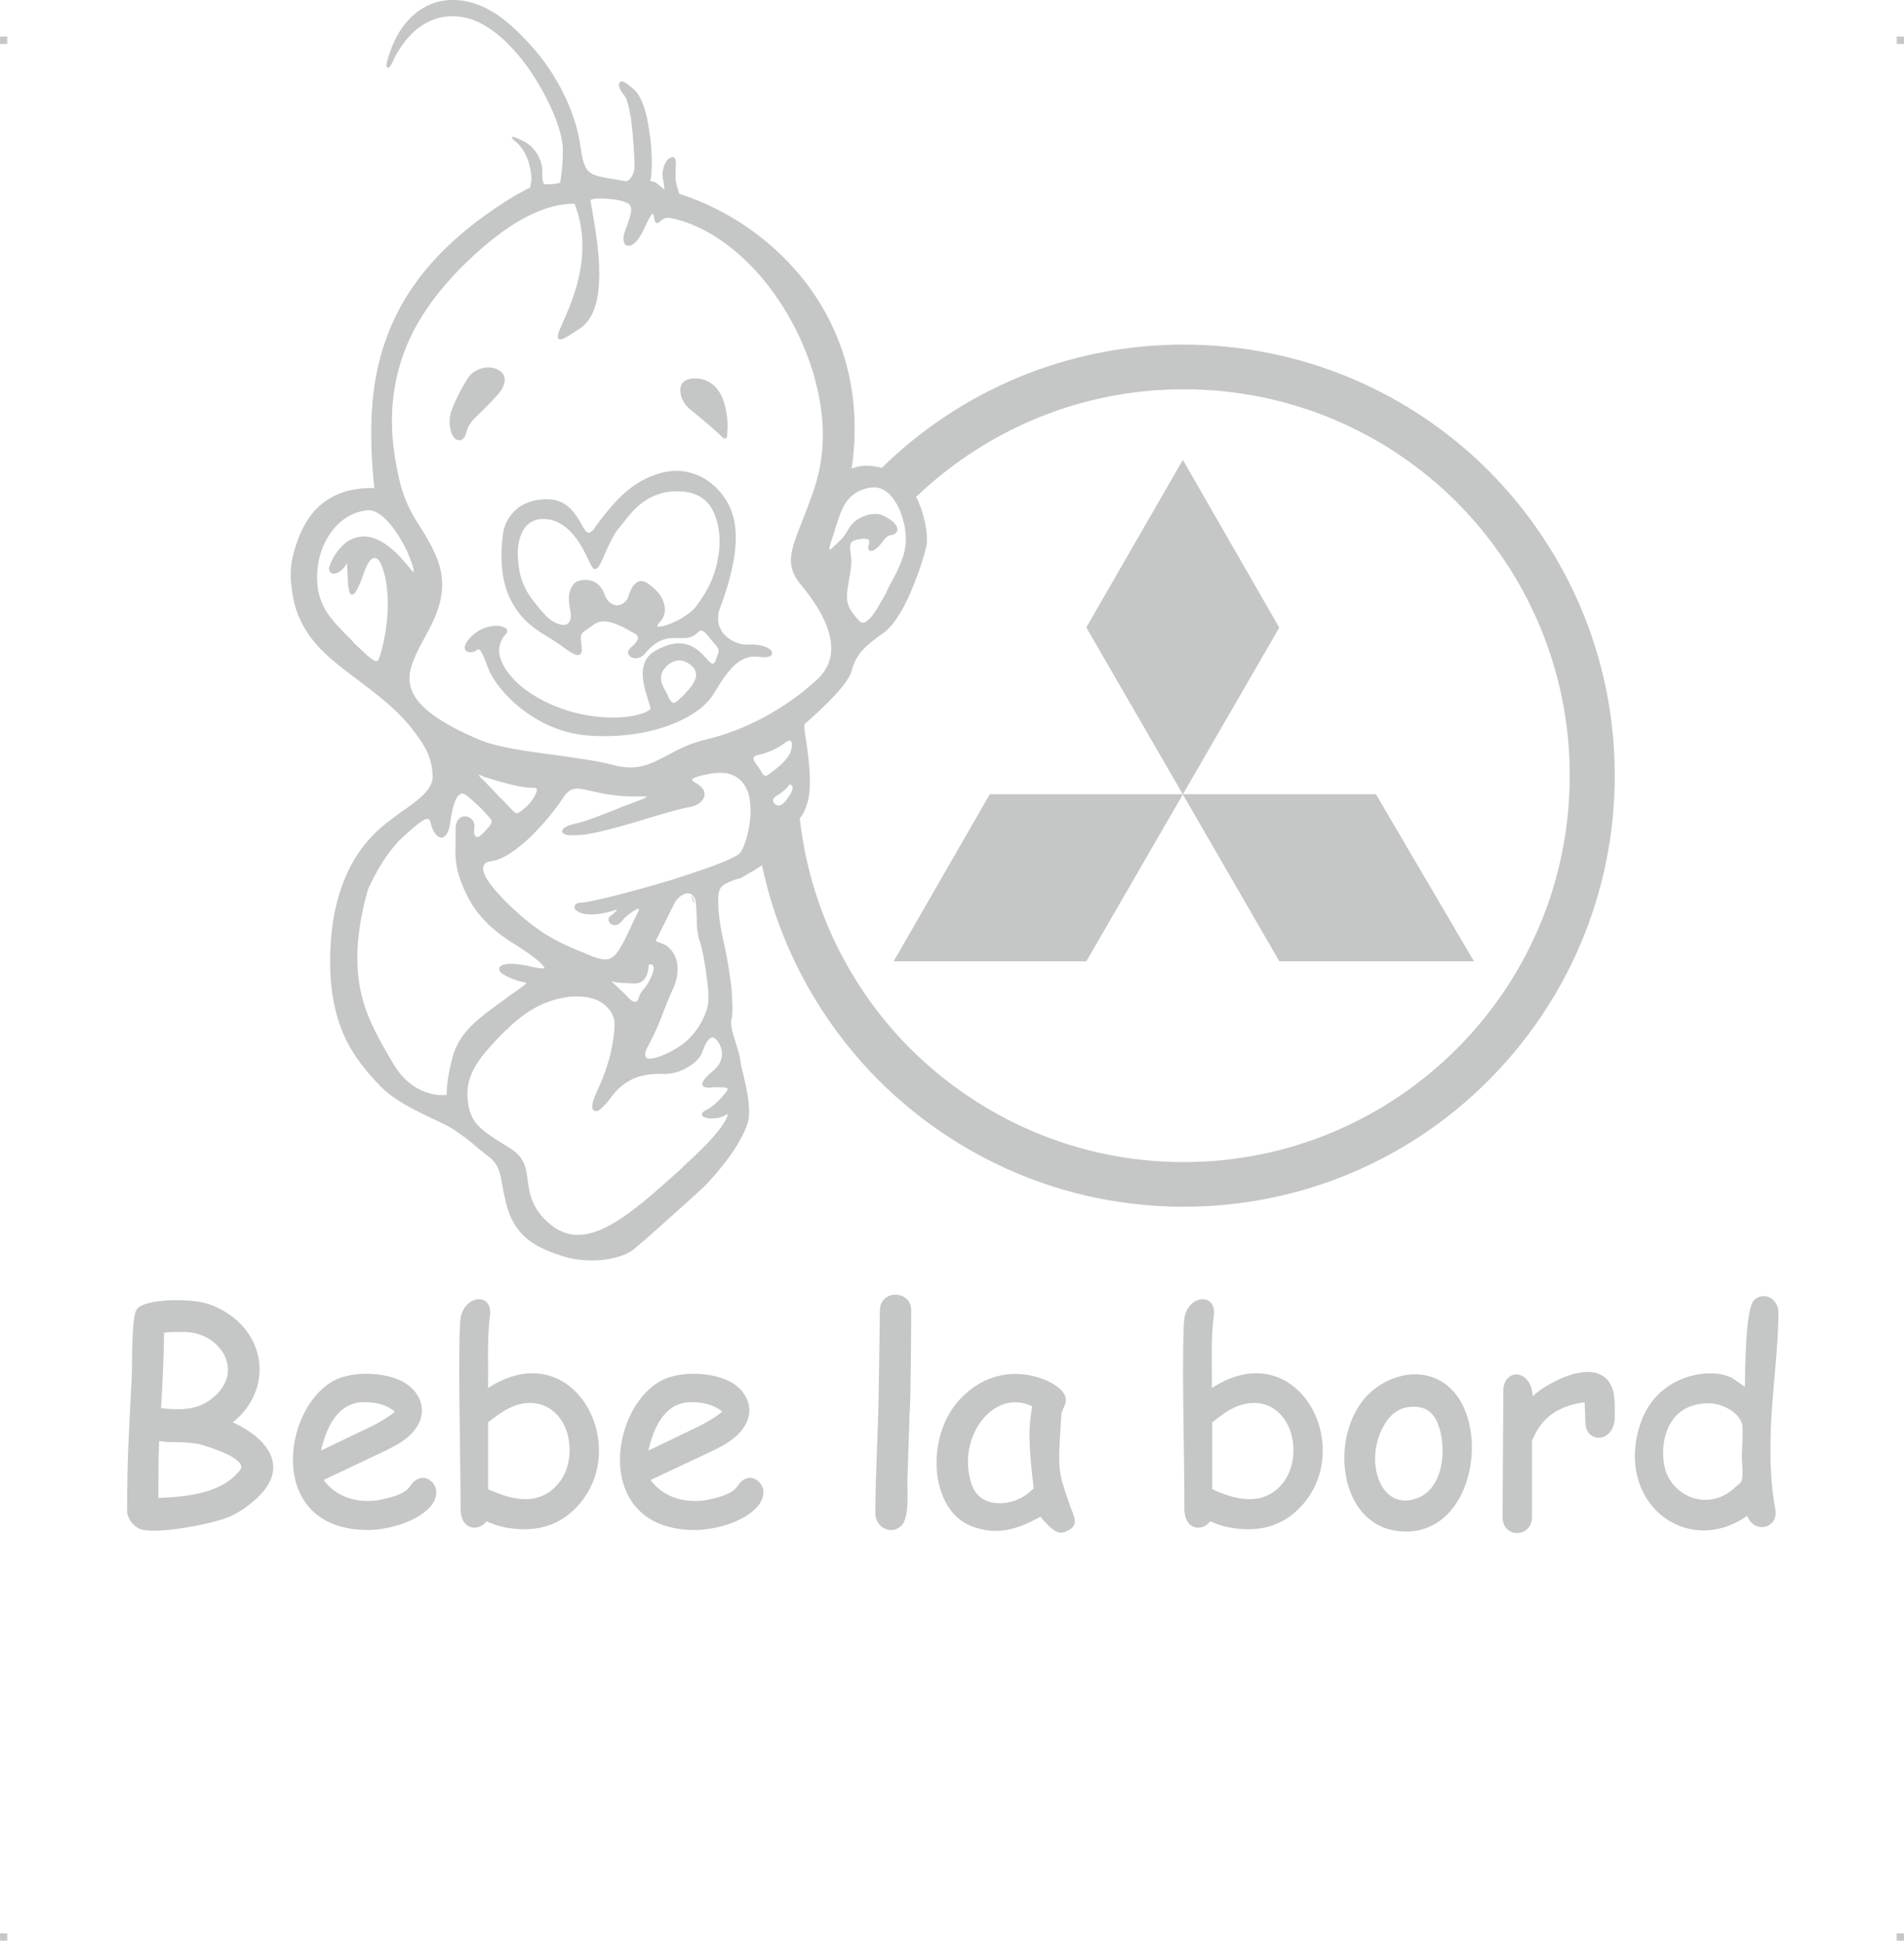 <?xml version="1.0" encoding="UTF-8"?>
<!DOCTYPE svg PUBLIC "-//W3C//DTD SVG 1.1//EN" "http://www.w3.org/Graphics/SVG/1.1/DTD/svg11.dtd">
<!-- Creator: CorelDRAW 2019 (64-Bit) -->
<svg xmlns="http://www.w3.org/2000/svg" xml:space="preserve" width="4.994in" height="5.089in" version="1.1" style="shape-rendering:geometricPrecision; text-rendering:geometricPrecision; image-rendering:optimizeQuality; fill-rule:evenodd; clip-rule:evenodd"
viewBox="0 0 2177.18 2218.68"
 xmlns:xlink="http://www.w3.org/1999/xlink"
 xmlns:xodm="http://www.corel.com/coreldraw/odm/2003">
 <defs>
  <style type="text/css">
   <![CDATA[
    .fil0 {fill:#C5C6C6}
   ]]>
  </style>
 </defs>
 <g id="Layer_x0020_1">
  <g id="_2723221250368">
   <g id="_812269024">
    <rect class="fil0" x="-0" y="41.9" width="8.27" height="8.32"/>
    <rect class="fil0" x="2168.9" y="41.9" width="8.27" height="8.32"/>
    <rect class="fil0" x="-0" y="2210.37" width="8.27" height="8.32"/>
    <rect class="fil0" x="2168.9" y="2210.37" width="8.27" height="8.32"/>
   </g>
   <g id="_812265888">
    <path class="fil0" d="M1462.95 1099.08l-220.77 -381.77 110.39 -191.54 110.39 191.98 0 -0.44 -220.77 381.77 -220.34 0 109.95 -191.1 441.55 0 112.13 191.1 -222.52 0 -0 0zm-109.51 -705.08c136.13,0 259.6,54.98 348.61,143.98 89.01,89.44 144.42,212.48 144.42,348.61 0,136.13 -55.41,259.6 -144.42,348.61 -89.01,89.44 -212.48,144.42 -348.61,144.42 -136.13,0 -259.17,-55.41 -348.61,-144.42 -65.88,-66.32 -113.44,-150.96 -133.51,-246.08 -6.11,4.36 -14.4,9.16 -24.43,14.83l0 0c0,0 -16.58,3.49 -22.69,10.91 -6.11,7.42 -1.75,41.01 3.05,61.08 4.8,19.63 8.73,48.87 9.16,53.67 1.31,16.58 1.75,30.54 0,35.78 -1.75,5.67 1.75,17.02 5.24,27.92 2.18,6.98 4.36,13.96 4.8,18.76 0.44,3.93 1.75,9.6 3.49,16.14 3.49,15.27 8.29,35.34 6.11,51.05 -1.75,10.03 -9.16,24 -18.33,37.96 -11.34,16.14 -25.31,32.72 -36.21,42.76 -10.03,9.16 -25.31,23.12 -40.14,36.21 -13.96,12.65 -27.49,24.43 -35.34,30.98 -7.85,6.98 -21.38,11.34 -35.78,13.09 -15.27,1.75 -32.29,0.44 -46.25,-3.93 -13.53,-4.36 -26.62,-9.16 -37.96,-17.45 -11.34,-8.29 -20.51,-20.07 -25.74,-37.52 -3.05,-10.91 -4.8,-19.63 -6.11,-27.05 -2.62,-15.27 -4.36,-24 -17.45,-33.6 -8.29,-6.54 -12.65,-10.03 -16.58,-13.53l0 0c-5.24,-4.36 -9.6,-7.85 -21.82,-16.14 -6.98,-4.36 -16.58,-8.73 -26.62,-13.53 -20.07,-9.6 -43.63,-20.94 -59.34,-38.4l-1.75 -1.75c-23.56,-26.18 -57.16,-63.27 -52.79,-154.02 2.18,-46.68 14.4,-79.41 28.36,-102.53 14.4,-23.12 30.98,-36.65 41.89,-44.5 3.05,-2.62 6.98,-5.24 10.47,-7.85 18.33,-12.65 36.21,-25.31 36.21,-40.58 -0.44,-9.16 -1.75,-17.45 -5.24,-25.74 -3.49,-8.29 -9.16,-17.02 -16.58,-26.62 -17.45,-23.12 -40.58,-40.58 -62.39,-57.16 -28.36,-20.94 -54.98,-41.01 -68.07,-71.55 -5.24,-11.34 -7.85,-24 -9.16,-35.78 -1.75,-13.09 -0.87,-25.31 1.31,-34.47 3.93,-15.71 10.47,-35.78 24.43,-51.92 13.96,-15.71 35.34,-27.49 68.94,-26.62 -0.87,-7.42 -3.93,-34.9 -3.49,-68.94 0.44,-61.08 15.27,-111.26 42.76,-154.02 27.49,-42.76 68.07,-78.54 119.11,-109.95 4.36,-2.62 8.29,-4.8 11.78,-6.54 3.05,-1.75 5.67,-3.05 7.85,-3.93 0.44,-2.18 0.87,-4.36 1.31,-6.54 0.44,-2.62 0.44,-5.67 0,-8.73 -2.62,-24.87 -15.71,-35.34 -15.71,-35.78l0 0c-0.87,-0.44 -17.89,-14.4 6.98,-2.18 6.54,3.05 12.65,9.16 16.58,16.14 3.49,6.54 5.67,13.96 4.8,22.25 0,2.18 0,4.36 0.44,6.11 0.44,1.75 0.87,3.05 1.75,4.8 0.87,0 1.75,0 2.62,0l0 0c3.93,0 8.29,0 15.71,-1.75 0.44,-3.49 1.31,-7.42 1.75,-13.09 0.87,-6.54 1.31,-14.83 1.31,-25.31 0,-21.38 -17.45,-62.83 -42.76,-97.3 -19.63,-26.18 -44.07,-47.99 -69.37,-53.23 -57.59,-11.78 -82.46,50.18 -83.33,52.79l0 0 0 0 -0.44 0.44c-0.87,1.75 -1.75,2.62 -2.18,3.49 -2.18,1.31 -3.05,0.87 -3.49,-1.31l0 0c-0.44,-0.44 0,-1.31 0,-2.18 0.44,-3.05 2.18,-8.73 4.8,-16.14 4.8,-13.09 11.34,-24.43 19.2,-33.16 10.03,-11.34 22.25,-18.76 35.78,-22.25 13.53,-3.05 28.36,-2.18 43.2,3.05 13.09,4.8 26.18,12.65 38.83,24 23.12,20.51 40.58,42.32 52.79,63.7 15.27,26.18 23.56,51.48 26.62,71.55 2.18,15.27 3.93,24.43 8.29,30.11 3.93,5.24 10.91,7.42 23.56,9.6 3.05,0.44 5.67,0.87 8.29,1.31 4.36,0.87 8.73,1.75 13.53,2.18 2.18,-1.31 4.36,-3.05 5.67,-5.67 1.75,-3.05 3.05,-6.98 3.05,-12.65 -0.44,-14.4 -1.75,-34.9 -3.93,-52.36 -2.18,-13.09 -4.8,-24 -7.85,-27.49 -3.49,-3.93 -5.67,-8.29 -6.11,-11.34 0,-1.31 0.44,-2.62 0.87,-3.49 0.87,-0.87 2.18,-1.31 3.93,-0.87 2.62,0.87 6.98,3.93 13.96,10.47 7.85,8.29 13.09,25.74 15.71,44.5 3.93,24 3.93,49.74 1.31,58.9 5.24,0 7.85,2.62 10.91,5.24 1.31,1.31 3.05,2.62 5.24,3.93 0,-3.05 -0.44,-6.54 -1.75,-12.65l0 -0.44c-1.31,-7.85 1.75,-16.14 5.24,-20.51 1.31,-1.31 2.62,-2.18 3.93,-2.62 1.75,-0.87 3.05,-0.87 4.36,0.44 0.87,1.31 1.75,3.93 1.31,7.42 -0.44,7.85 -0.44,13.53 0,18.76 0.87,4.8 2.18,9.16 3.93,14.83 106.9,33.6 222.08,143.98 197.21,314.14 6.98,-3.05 18.33,-5.24 34.47,-0.87 89.01,-87.26 210.74,-140.93 345.12,-140.93l0 0zm-438.93 541.46c11.34,102.53 57.59,194.59 126.53,263.53 80.28,79.85 190.67,129.59 312.4,129.59 122.17,0 232.55,-49.74 312.4,-129.59 79.85,-79.85 129.15,-190.23 129.15,-312.4 0,-121.73 -49.3,-232.12 -129.15,-312.4 -79.85,-79.85 -190.23,-129.15 -312.4,-129.15 -118.68,0 -226.45,47.12 -305.85,123.04 0,0.87 0.44,1.31 0.87,1.75 9.6,20.07 13.09,43.63 10.91,54.1 -2.18,10.47 -10.91,38.83 -22.69,63.27 -7.42,15.27 -16.58,29.23 -26.18,36.21 -11.34,7.85 -19.2,14.4 -24.87,20.51 -5.67,6.54 -9.16,13.53 -11.78,22.69 -1.75,6.98 -8.29,16.14 -16.58,25.31 -14.83,16.58 -34.03,33.16 -36.65,35.34 -1.75,1.31 -0.87,6.11 0.44,15.27 1.31,7.85 3.05,19.2 4.36,34.47 1.31,17.89 0.87,31.41 -2.62,42.32 -1.75,6.11 -4.36,11.78 -8.29,16.14l0 -0zm-485.61 -179.76c3.05,0.87 4.36,-1.31 5.67,-6.11 11.78,-39.27 10.47,-78.1 3.49,-98.17 -1.75,-5.24 -3.49,-9.6 -5.67,-11.78 -2.18,-1.75 -3.93,-2.18 -6.11,-1.31 -3.49,1.75 -6.98,6.98 -10.47,17.45 -6.54,19.2 -10.91,24.87 -13.96,24 -3.49,-1.31 -3.93,-11.78 -4.36,-21.82 -0.44,-7.42 -0.44,-14.4 -1.31,-14.83 -0.44,-0.44 0.44,0.87 0,1.75 -2.62,4.36 -6.11,7.85 -9.6,9.6l0 0c-1.75,0.87 -3.05,1.31 -4.8,1.31l0 0c-1.31,0 -3.05,-0.44 -3.93,-1.31 -0.87,-0.87 -1.31,-2.18 -1.75,-3.49 0,-2.62 3.05,-11.78 9.6,-20.51 4.36,-5.67 9.6,-10.91 16.14,-13.96 6.98,-3.05 14.83,-4.36 24,-1.75 11.78,3.49 25.31,13.09 41.01,32.72 3.05,3.93 4.8,6.11 6.11,6.54 0.44,0 0,-1.75 -0.44,-4.36 -0.87,-4.36 -3.49,-10.91 -6.54,-18.33 -10.03,-21.38 -28.8,-49.74 -46.25,-47.99 -17.45,2.18 -30.98,11.34 -40.58,24.43 -11.34,14.83 -17.02,34.9 -16.58,53.67 0.44,30.98 15.27,46.25 37.52,68.5 1.75,1.75 3.49,3.49 4.8,5.24 12.65,12.22 19.63,18.76 24,20.51l0 0zm175.83 -509.17c-21.38,10.47 -42.76,27.05 -61.96,44.5 -31.85,29.23 -57.59,60.65 -74.17,95.99 -16.14,34.9 -23.56,74.61 -19.2,119.55 0.87,5.24 1.31,10.91 2.18,16.14 0.87,5.67 1.75,10.91 3.05,16.58 6.11,32.29 16.58,48.87 27.05,65.01 5.67,9.16 11.34,18.76 16.58,30.54 17.02,39.27 0.87,69.81 -13.96,96.42 -3.93,7.42 -7.85,14.4 -10.47,21.38 -13.09,30.11 -8.73,58.03 75.05,93.37 19.63,8.29 51.92,12.65 84.64,17.02 24.43,3.49 49.3,6.54 68.5,11.78 26.62,6.98 42.32,-1.31 61.08,-11.34 12.22,-6.54 25.31,-13.53 43.63,-17.89 22.69,-5.24 44.94,-13.96 66.32,-25.31 21.38,-11.34 41.89,-25.74 60.65,-42.76 18.33,-16.58 19.63,-36.65 13.53,-56.28 -6.11,-19.63 -20.07,-39.27 -31.85,-53.23 -17.89,-21.82 -11.34,-38.4 1.31,-70.68l0 0c4.36,-10.91 9.6,-24.43 14.83,-40.14 3.05,-10.03 5.67,-19.63 6.98,-29.23 17.02,-102.97 -58.47,-243.03 -158.38,-275.31 -4.36,-1.31 -9.16,-2.62 -13.96,-3.49 -6.11,-0.87 -9.16,2.18 -11.34,3.93l0 0c-0.87,0.87 -1.75,1.75 -2.62,1.75 -2.18,0.44 -3.05,-0.44 -3.93,-3.93 -0.44,-3.49 -1.31,-6.54 -1.75,-6.54 -1.31,0 -3.93,3.93 -9.16,15.27 -4.8,10.91 -9.6,17.02 -13.53,19.63 -1.75,1.31 -3.49,1.75 -4.8,1.75 -1.75,0 -3.05,-0.44 -4.36,-1.75 -0.87,-1.31 -1.75,-3.05 -1.75,-5.67 -0.44,-3.93 1.75,-9.6 3.93,-15.27 3.05,-9.16 6.98,-18.76 3.49,-23.56 -0.44,-0.87 -1.31,-1.75 -2.18,-2.18 -5.24,-3.05 -14.83,-4.8 -23.56,-5.24 -9.16,-0.87 -17.02,-0.44 -19.2,1.31 0,0 0,0 0,0l0 0c-0.44,0.44 0.87,6.11 2.18,14.4 5.67,33.6 19.2,109.08 -13.53,131.77 -16.58,11.34 -23.56,15.27 -25.74,12.22 -1.75,-2.62 0.87,-8.73 5.24,-18.33 11.34,-25.74 35.34,-78.54 13.53,-135.69 -17.02,-0.44 -34.47,4.8 -52.36,13.53l0 0 -0 0.01zm71.99 657.96c-16.58,-3.93 -24.43,-6.11 -33.6,8.73 -6.54,10.03 -23.56,32.29 -42.76,49.3 -12.65,10.91 -25.74,20.07 -37.52,21.82 -3.05,0.44 -5.67,0.87 -7.42,2.18 -2.18,1.75 -3.05,3.93 -3.05,6.98 0.44,3.49 1.75,7.42 4.8,12.22 6.98,10.91 20.07,24.87 35.78,38.83 29.23,25.74 47.56,33.16 66.32,41.45 2.62,0.87 5.24,2.18 7.85,3.05 33.6,14.83 35.34,11.78 57.59,-36.65 1.31,-2.62 3.05,-5.67 4.36,-8.73 1.31,-2.62 1.75,-3.93 1.31,-4.8 0,0 0,0 0,0 -0.44,0 -1.75,0 -2.62,0.87 -4.8,2.18 -11.78,7.42 -16.14,12.65l0 0c-3.49,4.8 -6.98,5.67 -10.03,5.24 -1.31,-0.44 -2.62,-0.87 -3.49,-1.75 -1.31,-1.31 -1.75,-2.18 -2.18,-3.49 -0.44,-2.18 0.44,-4.36 2.18,-5.24 2.62,-1.75 6.11,-4.8 7.42,-7.42l0 0c-21.38,7.42 -35.78,6.54 -42.76,3.49 -2.62,-1.31 -4.36,-2.62 -5.24,-3.93 -0.87,-1.75 -0.87,-3.49 0.44,-5.24l0 0c1.31,-1.31 3.49,-2.18 7.42,-2.18 10.03,-0.44 58.9,-12.65 103.41,-26.18 35.34,-11.34 68.07,-22.69 75.92,-29.23 5.24,-3.93 11.34,-21.82 13.09,-40.58 0.87,-9.6 0.44,-19.2 -1.75,-27.92 -2.62,-8.29 -6.98,-15.27 -13.96,-19.63 -6.98,-4.36 -16.14,-6.11 -29.23,-3.93 -9.6,1.75 -17.02,3.49 -20.51,5.67 -1.75,0.87 -0.87,3.05 4.36,5.67 3.49,2.18 6.11,4.8 7.85,7.42 0.87,2.18 1.31,4.8 0.87,7.42 -0.87,2.18 -2.18,4.36 -3.93,6.11 -3.05,3.05 -7.85,5.24 -13.53,6.11 -6.54,0.87 -21.82,5.24 -39.7,10.47 -27.05,8.29 -60.65,18.33 -80.28,20.94 -12.22,1.31 -19.2,0.87 -22.25,-0.44 -1.75,-0.87 -2.62,-1.75 -3.05,-3.05 0,-1.31 0.44,-2.62 1.75,-3.49 1.75,-2.18 6.54,-3.93 11.78,-5.24 9.6,-1.75 25.74,-7.85 42.32,-14.4 7.85,-3.05 15.71,-6.54 23.56,-9.16 10.91,-3.93 17.02,-6.54 17.89,-7.85 -0.44,0 -4.8,0 -14.83,0 -21.82,0 -37.09,-3.49 -48.43,-6.11l0 0zm-68.06 -3.93c-15.71,0.87 -56.72,-13.09 -57.16,-13.09l0 -0.44c-2.18,-0.87 -3.49,-1.31 -3.93,-1.31 0,1.31 1.31,2.62 3.05,4.36 3.49,2.62 6.11,6.11 10.91,10.91 3.93,3.93 8.29,9.16 15.27,15.71 2.62,2.62 4.8,4.8 6.54,6.98 7.42,7.85 7.42,7.85 14.83,1.75 5.24,-3.93 11.34,-10.91 13.96,-17.02 0.87,-1.75 1.75,-3.49 1.75,-4.8 0,-1.31 -0.44,-2.18 -1.31,-2.62 -0.87,-0.44 -2.18,-0.44 -3.93,-0.44l0 -0zm288.4 -51.05c-10.03,8.29 -25.74,12.65 -26.18,12.65l0 0c-7.85,1.31 -9.6,3.05 -9.16,5.24 0,2.18 1.75,4.36 3.49,6.98 0.87,1.31 1.75,2.18 2.62,3.49 0.44,0.87 0.87,1.75 1.75,2.62 0.87,1.75 1.75,3.49 2.62,4.36 1.75,2.18 3.49,3.05 6.11,0.87 0.87,-0.44 1.75,-1.31 3.05,-2.18 6.98,-5.24 18.76,-13.96 22.69,-24 1.31,-3.93 1.75,-7.42 1.31,-10.03l0 0c0,-0.87 -0.44,-1.75 -0.87,-2.18l0 0c-0.44,-0.44 -1.31,-0.44 -1.75,-0.44 -1.75,0 -3.49,0.87 -5.67,2.62l-0 -0zm-0.44 54.1c-3.49,3.05 -7.42,5.67 -8.29,6.11l0 0c-1.75,0.87 -3.05,1.75 -3.49,3.05l0 0c-0.87,0.87 -0.87,1.75 -0.87,3.05 0,0.87 0.44,1.75 1.31,2.62 0.87,0.87 1.75,1.75 3.49,2.18 2.62,0.87 5.24,-0.44 7.85,-3.05 3.05,-3.05 5.67,-7.42 8.29,-11.78 1.75,-3.05 1.75,-5.67 0.87,-6.98 -0.44,-0.44 -0.87,-0.87 -0.87,-1.31 -0.44,0 -0.87,-0.44 -1.31,-0.44l0 0c-0.44,0 -1.31,0 -1.75,0.87 -0.87,1.75 -3.05,3.93 -5.24,5.67l0 0zm-435.87 53.23c-24,22.25 -39.27,58.47 -40.14,60.21 -27.49,99.04 -2.62,143.55 21.82,186.74l0 0c2.18,3.49 3.93,6.54 5.67,9.6 22.25,40.14 55.41,39.27 62.83,38.4 -0.44,-4.8 0,-18.33 6.54,-43.2 7.85,-28.8 29.67,-44.5 57.59,-64.57 2.18,-1.75 4.8,-3.49 8.29,-6.11l4.36 -3.05c10.47,-7.42 14.4,-10.47 14.4,-11.34 0,0 -1.31,0 -4.36,-0.87 -3.93,-0.87 -9.16,-2.18 -15.71,-5.24 -5.67,-2.62 -9.16,-4.8 -10.47,-6.98 -1.31,-2.18 -0.87,-3.93 0,-5.24 0.87,-0.87 2.62,-1.75 4.8,-2.62 6.11,-1.31 17.02,-0.87 31.41,2.62 6.98,1.75 11.78,2.18 13.96,1.75 0.44,-0.44 0.87,-0.44 0.87,-0.44 0,-0.87 -0.87,-1.75 -2.18,-3.05 -4.36,-5.24 -14.83,-13.09 -29.23,-22.25 -16.14,-10.03 -27.92,-18.76 -37.52,-29.23 -10.03,-10.47 -17.02,-21.82 -23.56,-36.65 -10.03,-23.12 -9.6,-36.21 -9.16,-51.05 0,-4.8 0,-9.16 0,-14.4 -0.44,-8.29 2.18,-13.09 5.67,-15.27 1.75,-1.31 3.93,-1.31 5.67,-1.31 1.75,0 3.49,0.87 5.24,1.75 3.49,2.18 5.67,6.54 4.8,11.78 -0.44,3.49 -0.44,6.11 0.44,7.85 0.44,0.87 0.87,1.75 1.75,1.75 0.44,0.44 1.31,0.44 2.18,0.44 1.31,-0.44 3.05,-1.75 4.8,-3.49 0.87,-0.87 2.18,-2.18 3.05,-3.05 5.24,-5.67 10.03,-10.47 6.11,-14.4 -0.87,-0.87 -1.75,-2.18 -3.05,-3.49 -4.8,-5.67 -10.47,-11.78 -23.12,-22.25 -6.11,-5.24 -10.03,-2.62 -13.09,3.49 -3.49,7.42 -5.67,18.76 -6.98,29.23 -1.31,6.54 -3.05,10.47 -5.24,12.65 -1.31,1.31 -3.05,2.18 -4.8,2.18 -1.31,-0.44 -3.05,-0.87 -4.36,-2.18 -3.05,-2.62 -5.67,-6.98 -6.98,-12.65 -1.31,-6.11 -3.05,-7.85 -6.98,-6.11 -4.8,2.18 -13.09,8.73 -25.31,20.07l0 0zm244.77 166.24c-0.44,0 -0.87,0 -0.87,0l-0.44 0c-3.49,-0.87 -4.8,-1.31 -4.8,-1.31 0,0.44 3.05,3.49 6.98,6.98 3.05,2.62 6.54,6.11 9.6,9.16 3.49,4.36 6.54,6.54 9.16,7.42 0.44,0 1.31,0 1.75,0 0.44,0 0.87,-0.44 1.31,-0.44 0.87,-0.87 1.75,-2.18 2.18,-4.36 1.31,-4.36 3.05,-6.54 5.24,-9.16 2.62,-3.05 6.11,-7.42 10.03,-17.02 2.18,-5.67 2.18,-9.16 0.87,-10.47 -0.44,-0.87 -0.87,-0.87 -1.31,-1.31 -0.87,0 -1.31,0 -2.18,0 -0.87,0 -1.31,0.44 -1.31,0.87l0 0 0 0.87c-0.44,5.24 -1.75,20.07 -16.14,20.07 -10.91,-0.44 -17.45,-0.87 -20.07,-1.31l0 0zm-125.66 53.67c-1.31,0.87 -2.18,1.75 -2.62,2.18l-3.05 3.05c-21.38,22.25 -41.01,42.76 -39.7,71.12 0.87,14.83 3.93,24.43 11.34,32.72 7.42,8.29 19.2,15.71 36.21,26.18 17.89,10.47 19.63,23.12 21.38,37.96 2.18,14.83 4.36,31.85 25.74,49.74 41.45,34.47 90.75,-10.47 151.4,-65.01l0 0 0.44 -0.87c33.16,-29.67 46.25,-47.12 49.74,-55.41 0.87,-2.18 1.31,-3.49 1.31,-4.36 0,0 0,-0.44 0,-0.44 -0.44,0 -1.31,0.44 -2.62,1.31 -4.8,3.49 -14.4,4.36 -20.51,3.49 -1.75,-0.44 -3.05,-0.87 -4.36,-1.31 -1.31,-0.87 -2.18,-2.18 -1.75,-3.93 0,-0.87 1.31,-2.18 3.49,-3.49 5.24,-2.62 9.6,-5.67 13.53,-9.6 3.93,-3.49 7.42,-7.85 10.91,-12.22 1.31,-1.75 1.75,-3.05 0.87,-3.49 -1.75,-1.75 -9.16,-1.31 -16.14,-1.31 -1.31,0 -2.62,0.44 -3.93,0.44 -8.29,0 -10.03,-2.62 -7.42,-7.42 1.75,-3.49 6.98,-8.29 13.09,-13.53 5.24,-4.8 7.85,-10.47 8.29,-16.14 0.44,-6.11 -1.75,-12.22 -6.11,-17.45 -0.87,-0.87 -1.75,-1.75 -2.62,-2.18 -1.31,-0.87 -2.62,-0.87 -3.49,-0.44 -1.75,0.87 -3.05,2.18 -4.36,3.93l0 0c-2.62,3.49 -4.36,8.29 -6.11,13.09 -2.18,6.11 -8.73,12.65 -17.02,17.02 -7.85,4.8 -17.02,7.42 -25.74,7.42 -7.85,-0.44 -18.76,0 -29.67,3.05 -10.47,3.49 -21.38,10.03 -30.54,22.25 -6.54,9.16 -12.22,14.4 -15.71,16.58 -2.18,0.87 -3.49,0.87 -4.8,0 -1.31,-0.44 -2.18,-2.18 -2.18,-4.36 0,-3.49 1.75,-10.03 6.11,-19.2 6.11,-12.65 11.34,-27.49 14.83,-41.45 3.49,-15.27 5.24,-28.8 4.36,-36.65 0,-0.44 0,-0.87 0,-1.31 -1.31,-6.98 -5.67,-14.4 -13.96,-20.07 -8.29,-5.67 -20.94,-8.73 -38.4,-6.98 -1.75,0.44 -3.05,0.44 -4.8,0.87 -34.03,5.24 -58.03,28.8 -65.45,36.21l-0 0zm191.1 -143.55c-7.85,15.71 -17.89,35.78 -17.89,35.78l0 0.44c-3.05,4.8 -3.49,6.11 -2.18,6.98 0.87,0.44 1.75,0.87 3.49,1.31 1.31,0.44 3.05,1.31 5.24,2.18l0 0 0.44 0c5.67,3.05 10.91,9.16 13.53,17.89 2.18,8.73 1.75,20.07 -3.93,32.72l0 0 -0.44 0.87 0 0c-4.8,10.03 -7.42,17.45 -10.47,24.87 -3.93,10.91 -7.85,20.94 -17.02,38.4 -3.05,5.24 -4.36,9.16 -3.93,11.78 0,1.75 0.87,2.62 2.18,3.49 1.31,0.44 3.49,0.44 6.54,0 8.29,-1.31 20.07,-6.98 29.67,-13.09 9.16,-5.67 16.58,-13.96 22.25,-22.25 6.54,-10.03 10.47,-20.51 11.34,-27.92 0.87,-6.98 0,-19.63 -2.18,-32.72 -1.75,-13.96 -4.36,-28.8 -6.98,-36.21 -3.49,-10.47 -3.93,-18.33 -3.93,-27.92 0,-4.8 -0.44,-10.03 -0.87,-16.58 -0.44,-4.36 -1.75,-7.42 -3.49,-9.16 -1.31,-1.75 -3.05,-2.62 -4.8,-2.62 -1.75,-0.44 -3.93,0 -6.11,1.31 -3.93,1.75 -7.85,5.24 -10.47,10.47l0 0 0 -0zm228.19 -476.02c-1.75,0 -3.49,0.44 -5.24,0.44 -25.74,5.24 -31.41,23.56 -37.52,42.76 -1.31,4.36 -2.62,8.73 -3.93,12.65 -2.18,6.11 -3.93,11.34 -3.93,14.4 0,0.44 0,0.87 0.44,1.31 0.44,-0.44 1.31,-0.87 2.62,-2.18 2.18,-2.18 3.93,-3.93 5.67,-5.24 4.36,-4.36 7.85,-6.98 13.53,-17.45 3.93,-6.54 10.03,-10.91 16.58,-13.53 6.98,-3.05 15.27,-3.49 20.51,-1.75 4.36,1.75 8.73,4.36 12.22,6.98 2.18,1.75 3.49,3.49 4.8,5.67 1.31,1.75 1.75,3.93 0.87,5.67 0,0.44 -0.44,1.31 -0.87,1.75 -1.75,2.18 -3.49,2.62 -5.67,3.05 -2.62,0.44 -5.67,1.31 -9.6,6.98 -3.49,5.24 -7.85,9.16 -10.91,10.47 -0.87,0.44 -2.18,0.87 -3.05,0.87 -1.31,-0.44 -2.18,-0.87 -2.62,-2.18 -0.44,-1.31 -0.44,-2.62 0.44,-4.8l0 0c0.87,-3.49 0.44,-5.67 -0.87,-6.54 -2.62,-0.87 -6.54,-0.87 -13.09,0.44 -8.73,2.18 -7.85,6.98 -6.98,14.4 0.44,2.62 0.44,5.24 0.87,7.85 0.44,7.42 -1.31,15.71 -2.62,24 -0.87,5.67 -2.18,10.91 -2.18,16.14 -0.44,6.11 0.44,10.91 2.62,15.27 2.18,4.8 6.11,9.6 11.34,15.27 3.05,3.49 6.98,2.18 10.47,-1.31 6.98,-6.11 13.53,-19.2 20.07,-30.54 0.87,-2.18 1.75,-3.93 2.62,-5.67l1.31 -2.62c10.03,-18.76 18.76,-34.47 18.76,-53.23 0,-3.93 -0.44,-9.16 -1.31,-14.83 -2.18,-10.03 -5.67,-20.94 -11.78,-29.67 -5.67,-8.73 -13.53,-14.83 -23.56,-14.83zm-483.87 -85.08c0,0 6.54,-19.2 19.63,-39.7 6.11,-9.16 17.02,-13.09 26.18,-12.22 3.49,0.44 6.54,1.31 9.16,3.05 2.62,1.31 4.8,3.49 6.11,6.54 1.75,4.8 0.87,11.34 -5.67,19.63 -9.16,10.47 -16.14,17.45 -21.82,22.69 -8.29,7.85 -13.09,12.65 -15.71,22.25 -1.31,5.24 -3.49,7.85 -6.11,8.73 -1.31,0.44 -3.05,0.44 -4.8,-0.44 -1.31,-0.44 -2.62,-1.75 -3.93,-3.49 -3.49,-5.24 -5.67,-14.83 -3.05,-26.62l0 -0.44 0 -0zm264.84 -15.71c0,0 -11.78,-26.18 18.76,-23.56 11.34,1.31 19.2,7.85 24.43,16.58 7.42,13.09 8.73,30.11 8.73,39.7 0,1.31 0,2.62 -0.44,3.49 0,6.54 0,9.16 -3.49,8.73l0 0c-1.31,-0.44 -3.49,-2.62 -6.98,-6.11 -2.62,-2.18 -5.24,-4.8 -8.73,-7.85 -6.54,-5.67 -11.78,-10.03 -16.14,-13.53 -7.85,-6.11 -12.65,-10.03 -16.14,-17.45l0 0zm-204.19 149.22c0.44,-0.44 6.54,-34.47 49.3,-34.9 23.12,0 32.29,16.14 39.27,27.92l0 0c2.18,4.36 4.36,7.85 6.54,9.6 2.18,1.75 4.8,0.87 9.16,-4.8l0.87 -1.75c19.2,-25.31 39.27,-51.48 75.05,-61.08 17.89,-4.8 35.34,-1.75 49.3,6.54 15.27,9.16 27.05,24 32.29,41.01 4.36,13.53 4.36,30.11 2.18,46.25 -3.49,23.56 -10.91,46.25 -16.58,60.65 -1.75,3.93 -2.18,8.29 -2.18,12.65 0,5.67 2.18,11.34 5.67,16.14 3.49,4.36 8.73,8.29 14.4,10.47 4.8,2.18 10.03,3.05 15.71,2.62 11.34,-0.44 19.2,2.18 23.12,5.24 1.75,1.31 2.62,2.62 2.62,3.93 0.44,1.31 0,3.05 -1.75,3.93 -2.18,1.31 -6.54,1.75 -13.53,0.87 -10.91,-1.31 -19.2,2.18 -27.49,9.6 -7.85,7.42 -15.27,18.33 -23.56,32.29 -8.73,14.83 -27.92,28.36 -54.1,37.52 -23.56,8.29 -52.79,12.65 -85.08,10.91 -27.49,-1.31 -50.61,-10.47 -69.37,-22.69 -27.92,-17.89 -44.94,-41.89 -49.3,-54.1 -3.93,-10.47 -6.54,-16.58 -8.73,-20.07 -1.75,-2.18 -3.05,-2.62 -4.36,-1.31 -2.62,2.18 -6.54,3.05 -9.16,2.62 -1.31,-0.44 -2.62,-0.87 -3.49,-1.75 -0.87,-0.87 -1.31,-2.18 -1.31,-3.93 0,-2.62 2.18,-7.42 8.29,-13.09 10.03,-9.6 22.69,-12.22 30.98,-11.34 2.18,0.44 4.36,0.87 5.67,1.75 1.75,0.44 3.05,1.75 3.49,3.05 0.44,1.75 0,3.49 -1.75,4.8 -4.8,5.24 -6.98,11.34 -7.42,17.89 0,5.67 1.75,11.78 5.24,18.33 3.49,6.11 8.73,12.65 14.83,18.76 23.12,21.38 62.83,39.27 106.02,40.14 15.27,0.44 26.18,-1.31 33.6,-3.49 7.42,-1.75 11.34,-4.36 13.09,-5.67 0.87,-0.44 -0.44,-5.24 -2.62,-11.78 -5.24,-16.58 -13.53,-42.76 8.73,-55.41 32.72,-18.76 48.43,-1.75 58.03,8.73 2.62,3.05 4.8,5.24 6.54,6.11 1.75,0.44 3.49,-0.87 5.24,-6.54 3.49,-9.16 3.05,-9.6 -1.75,-15.71 -0.87,-0.87 -2.18,-2.62 -3.49,-3.93 -3.93,-5.24 -7.42,-9.16 -10.03,-10.91 -2.18,-1.31 -4.36,-0.87 -6.54,1.75 -6.54,6.54 -13.09,6.11 -21.38,6.11 -10.91,-0.44 -23.56,-0.87 -39.27,18.33 -3.49,3.93 -8.73,5.24 -12.65,4.36l0 0c-1.31,-0.44 -2.62,-0.87 -3.93,-1.75l0 0c-0.87,-0.87 -1.75,-2.18 -2.18,-3.49 -0.44,-2.18 0.87,-4.8 3.93,-7.42 4.36,-3.49 6.98,-6.98 7.42,-9.6 0.44,-2.62 -1.75,-5.24 -6.98,-7.42 -1.75,-0.87 -3.93,-2.18 -6.11,-3.49 -11.34,-5.67 -25.74,-13.09 -37.09,-5.24 -2.18,1.75 -4.36,3.05 -6.11,4.36 -8.29,5.67 -10.03,6.54 -8.73,15.71l0 1.31c0.87,5.24 1.31,10.03 -0.44,12.22l0 0c-2.18,3.05 -7.42,1.75 -19.2,-6.98 -5.24,-3.93 -10.47,-7.42 -16.14,-10.91 -16.58,-10.03 -33.6,-20.51 -45.38,-44.94 -16.58,-33.16 -7.42,-78.54 -7.42,-78.97l0 0 0 0zm47.56 -12.22c-34.03,-1.75 -31.41,41.01 -31.41,41.01l0 0.44c0.87,32.29 12.65,46.25 25.74,61.96 0.87,1.31 2.18,2.62 3.93,4.36 5.67,6.98 12.65,11.34 18.76,12.65 2.62,0.87 4.8,0.87 6.98,0 1.75,-0.44 3.05,-1.75 3.93,-3.49 1.31,-2.62 1.75,-6.11 0.87,-11.34 -2.18,-10.03 -2.18,-17.02 -0.87,-22.25 2.18,-8.29 6.98,-11.78 10.03,-12.65 3.05,-0.87 10.91,-2.62 18.33,1.31 4.36,2.18 8.73,6.54 11.34,13.96 1.75,4.8 4.36,8.29 6.98,10.03 2.62,1.75 4.8,2.62 7.42,2.62 2.62,0 5.24,-0.87 6.98,-2.18 2.62,-1.75 4.36,-3.93 5.67,-6.98 2.18,-6.98 4.8,-12.65 8.29,-15.71 3.93,-3.49 8.29,-3.93 13.96,-0.44 1.75,1.31 3.93,3.05 6.11,4.8 4.8,3.93 9.6,9.6 11.78,15.71 2.62,6.54 3.05,13.96 -1.31,20.94 -0.87,1.31 -1.75,2.62 -3.05,3.49 -1.75,2.18 -2.62,3.93 -2.18,4.36l0 0c0,0.44 0.44,0.44 0.87,0.44 1.75,0 3.93,-0.44 6.54,-0.87 11.34,-3.05 29.23,-12.22 37.09,-22.69 6.98,-9.16 12.65,-18.76 17.02,-28.36 3.93,-9.6 6.98,-19.63 8.29,-30.11 0.44,-1.75 0.44,-3.93 0.87,-6.54 0.87,-10.91 0.44,-26.18 -5.24,-39.27 -4.8,-13.09 -14.83,-23.56 -32.72,-26.18l0 0c-1.31,-0.44 -2.18,-0.44 -3.49,-0.44 -37.96,-3.05 -56.28,20.07 -68.07,35.34 -2.18,2.62 -3.93,4.8 -5.67,6.98 -5.24,6.11 -10.47,17.45 -14.83,27.05 -3.49,8.73 -6.98,16.14 -9.6,18.33 -2.18,1.31 -3.93,1.31 -5.24,-0.87 -1.31,-1.31 -2.62,-4.36 -4.36,-7.85 -6.98,-15.27 -21.82,-45.81 -49.74,-47.56l0 -0zm137.87 197.21c1.31,2.18 2.18,4.36 2.62,5.67 2.62,5.24 4.36,7.42 6.54,7.42 2.18,-0.44 5.67,-3.49 11.78,-9.6 6.11,-6.54 10.47,-11.78 12.22,-16.58 2.18,-4.36 1.75,-8.29 -0.44,-12.65 -0.87,-1.31 -2.18,-2.62 -3.49,-3.93 -3.05,-2.62 -6.54,-4.8 -10.91,-5.67 -3.93,-0.44 -8.73,0 -13.09,3.05 -2.18,0.87 -3.93,2.62 -5.67,4.8 -9.6,10.03 -3.49,20.94 0.44,27.49l0 0zm32.72 244.33c-1.31,-3.93 -2.62,-7.42 -3.93,-11.34l0.44 0.44c1.75,1.75 3.05,4.8 3.05,9.16l0.44 1.75 0 0z"/>
    <path class="fil0" d="M259.17 1735.22c-17.45,6.98 -84.21,20.51 -100.35,12.22 -6.98,-3.49 -13.53,-11.78 -13.53,-20.07 0,-58.9 2.18,-92.06 5.24,-151.4 0.87,-15.71 -0.44,-67.19 5.24,-78.1l0 0c6.54,-13.53 62.83,-13.96 82.9,-6.98 65.88,23.56 76.79,95.99 27.49,135.26 41.45,18.76 66.76,53.23 24.43,89.44l0 0c-9.6,8.29 -19.63,15.27 -31.41,19.63l0 0 0 0zm-48.87 -212.48c-8.73,0 -15.27,0 -22.69,0.87 -0.44,28.8 -1.75,57.59 -3.49,86.39 23.56,2.18 42.76,2.62 60.65,-13.09l0 0c35.34,-30.54 6.11,-74.17 -34.47,-74.17l0 0zm17.45 128.28c-24.87,-3.93 -26.18,-0.87 -45.81,-3.49 -0.87,22.25 -0.87,43.2 -0.87,65.01 32.29,-1.31 72.43,-4.8 93.37,-31.85 10.03,-12.65 -36.65,-27.05 -46.68,-29.67l-0 0zm192.85 98.17c-116.5,0 -98.61,-139.18 -38.4,-171.03 22.25,-11.34 58.47,-9.16 78.1,1.31l0 0c27.49,14.83 34.9,50.61 -10.03,74.17 -5.67,3.05 -12.65,6.54 -21.38,10.47l0 0 -58.9 27.92c14.4,19.63 38.4,26.62 61.96,23.12 11.78,-2.18 30.54,-6.11 37.09,-16.14l0 0c6.11,-9.6 16.14,-13.09 24.87,-4.8l0 0c8.29,8.29 5.24,20.94 -2.62,29.23 -16.14,17.02 -48.43,25.74 -70.68,25.74zm-4.36 -146.16c-30.11,0 -43.2,29.23 -49.3,55.41l45.38 -21.82 0 0c15.27,-6.98 27.92,-13.53 39.27,-22.69 -10.03,-8.29 -21.82,-10.91 -35.34,-10.91l0 0zm183.69 145.29c-15.27,0 -30.11,-2.62 -43.63,-9.16 -9.6,12.65 -30.11,10.03 -29.67,-15.27 0.44,-35.34 -3.93,-200.27 0.44,-219.03 5.67,-24.87 36.65,-27.05 33.16,-0.44l0 0c-3.49,27.05 -1.75,54.98 -2.18,82.46 97.3,-63.27 165.8,66.76 102.1,135.26l0 0c-16.14,17.45 -36.21,26.18 -60.21,26.18l0 0zm6.11 -144.42c-9.16,0 -17.45,2.62 -25.74,6.98l0 0c-7.42,3.93 -14.4,9.16 -22.25,15.27l0 76.35c25.74,11.78 56.28,20.07 78.54,-4.36 14.83,-15.71 17.89,-40.14 11.78,-60.65 -6.11,-19.2 -21.38,-33.6 -42.32,-33.6zm188.49 145.29c-116.5,0 -98.61,-139.18 -37.96,-171.03 22.25,-11.34 58.03,-9.16 78.1,1.31l0 0c27.49,14.83 34.9,50.18 -10.03,74.17 -5.67,3.05 -12.65,6.54 -21.38,10.47l0 0 -59.34 27.92c14.4,19.63 38.4,26.62 62.39,23.12 11.78,-2.18 30.54,-6.11 37.09,-16.14l0 0c5.67,-9.6 16.14,-13.09 24.43,-4.8l0 0c8.73,8.29 5.24,20.94 -2.62,29.23 -15.71,17.02 -47.99,25.74 -70.68,25.74zm-4.36 -146.16c-30.11,0 -42.76,29.23 -48.87,55.41l45.38 -21.82c14.83,-6.98 27.92,-13.53 39.27,-22.69 -10.03,-8.29 -22.25,-10.91 -35.78,-10.91l0 0zm250.01 10.91l-2.62 79.41 0 0c0,10.47 2.18,41.89 -6.54,50.61 -11.34,11.78 -30.11,2.62 -30.11,-13.96 0,-42.76 3.49,-98.17 3.93,-143.11l1.31 -89.01c0,-23.56 35.78,-23.56 35.78,0 0,14.83 -0.44,107.77 -1.75,116.06l-0 -0zm172.34 138.31c-7.42,0 -18.33,-12.65 -22.69,-18.33 -26.18,14.4 -49.3,22.25 -78.97,10.91 -48.43,-18.76 -53.23,-103.84 -12.22,-146.16l0 0c25.74,-27.05 61.52,-35.34 96.86,-20.94l0 0c11.78,5.24 27.49,14.83 22.25,28.36l0 0c-4.36,10.03 -3.93,6.54 -4.8,23.12 -3.49,52.36 -3.05,53.23 11.34,94.24 3.93,10.47 10.47,21.38 -5.67,27.49 -1.75,0.87 -3.93,1.31 -6.11,1.31l-0 0zm-35.34 -113.44c0,-10.03 1.31,-20.51 3.05,-30.98 -41.01,-20.51 -83.77,29.67 -71.12,82.46 1.31,6.11 3.49,11.34 6.54,15.71l0 0c13.09,18.33 42.32,14.4 58.03,2.62 2.62,-1.75 5.24,-4.36 8.29,-6.98 -2.62,-22.25 -4.8,-43.2 -4.8,-62.83zm250.44 109.51c-15.27,0 -29.67,-2.62 -43.63,-9.16 -9.6,12.65 -30.11,10.03 -29.67,-15.27 0.44,-35.34 -3.93,-200.27 0.44,-219.03 5.67,-24.87 36.65,-27.05 33.16,-0.44l0 0c-3.49,27.05 -1.75,54.98 -2.18,82.46 97.3,-63.27 165.8,66.76 102.1,135.26l0 0c-16.14,17.45 -36.21,26.18 -60.21,26.18l0 0zm6.54 -144.42c-9.16,0 -17.89,2.62 -26.18,6.98l0 0c-7.42,3.93 -13.96,9.16 -21.82,15.27l0 76.35c25.31,11.78 56.28,20.07 78.54,-4.36 14.4,-15.71 17.45,-40.14 11.34,-60.65 -6.11,-19.2 -21.38,-33.6 -41.89,-33.6zm173.65 147.04c-72.43,0 -87.7,-95.12 -52.36,-145.73l0 0c19.2,-28.36 61.52,-44.94 92.94,-25.74 58.47,34.9 41.89,171.47 -40.58,171.47zm9.6 -142.67c-15.71,-0.44 -27.05,7.42 -34.9,21.38l0 0c-23.56,40.58 -3.93,100.79 39.7,82.46 31.85,-13.53 32.29,-65.88 19.63,-89.44 -5.24,-9.6 -13.53,-14.4 -24.43,-14.4zm229.06 13.09c-1.31,28.8 -33.6,29.23 -33.6,4.36l-0.87 -22.69c-20.51,3.05 -37.96,10.03 -50.18,26.18 -3.93,5.24 -6.98,10.91 -10.03,17.89l0 87.26 0 0c0,24 -33.6,24.87 -33.6,0l0.87 -144.42c0,-25.31 31.41,-26.18 33.6,6.11 21.82,-19.63 82.46,-48.87 92.5,-3.49 1.75,7.85 1.31,19.63 1.31,28.8zm180.63 -22.69c-3.49,40.58 -4.36,89.01 3.05,126.97 3.93,20.94 -23.56,29.23 -32.29,7.42 -69.37,48.43 -151.84,-15.71 -122.17,-105.15 19.63,-59.34 85.52,-65.88 107.33,-51.05l12.22 8.73c0.44,-19.63 0.44,-89.01 10.47,-99.04 10.91,-10.91 27.92,-1.75 27.92,13.53 0,28.8 -3.49,61.96 -6.54,98.61l0 0zm-73.3 5.67c-54.54,0 -57.16,58.47 -47.99,80.28 2.18,5.67 5.67,10.91 10.47,15.71l0 0c16.58,17.02 42.76,19.2 61.52,5.24 3.05,-2.18 6.54,-5.24 10.47,-8.73l0 0c0.87,-0.44 1.75,-1.31 2.18,-1.75l0 -0.44c3.93,-3.93 1.31,-22.25 1.31,-28.8 0,-7.42 1.75,-30.98 0.44,-37.09 -2.62,-12.65 -20.94,-24.43 -38.4,-24.43l-0 0z"/>
   </g>
  </g>
 </g>
</svg>
